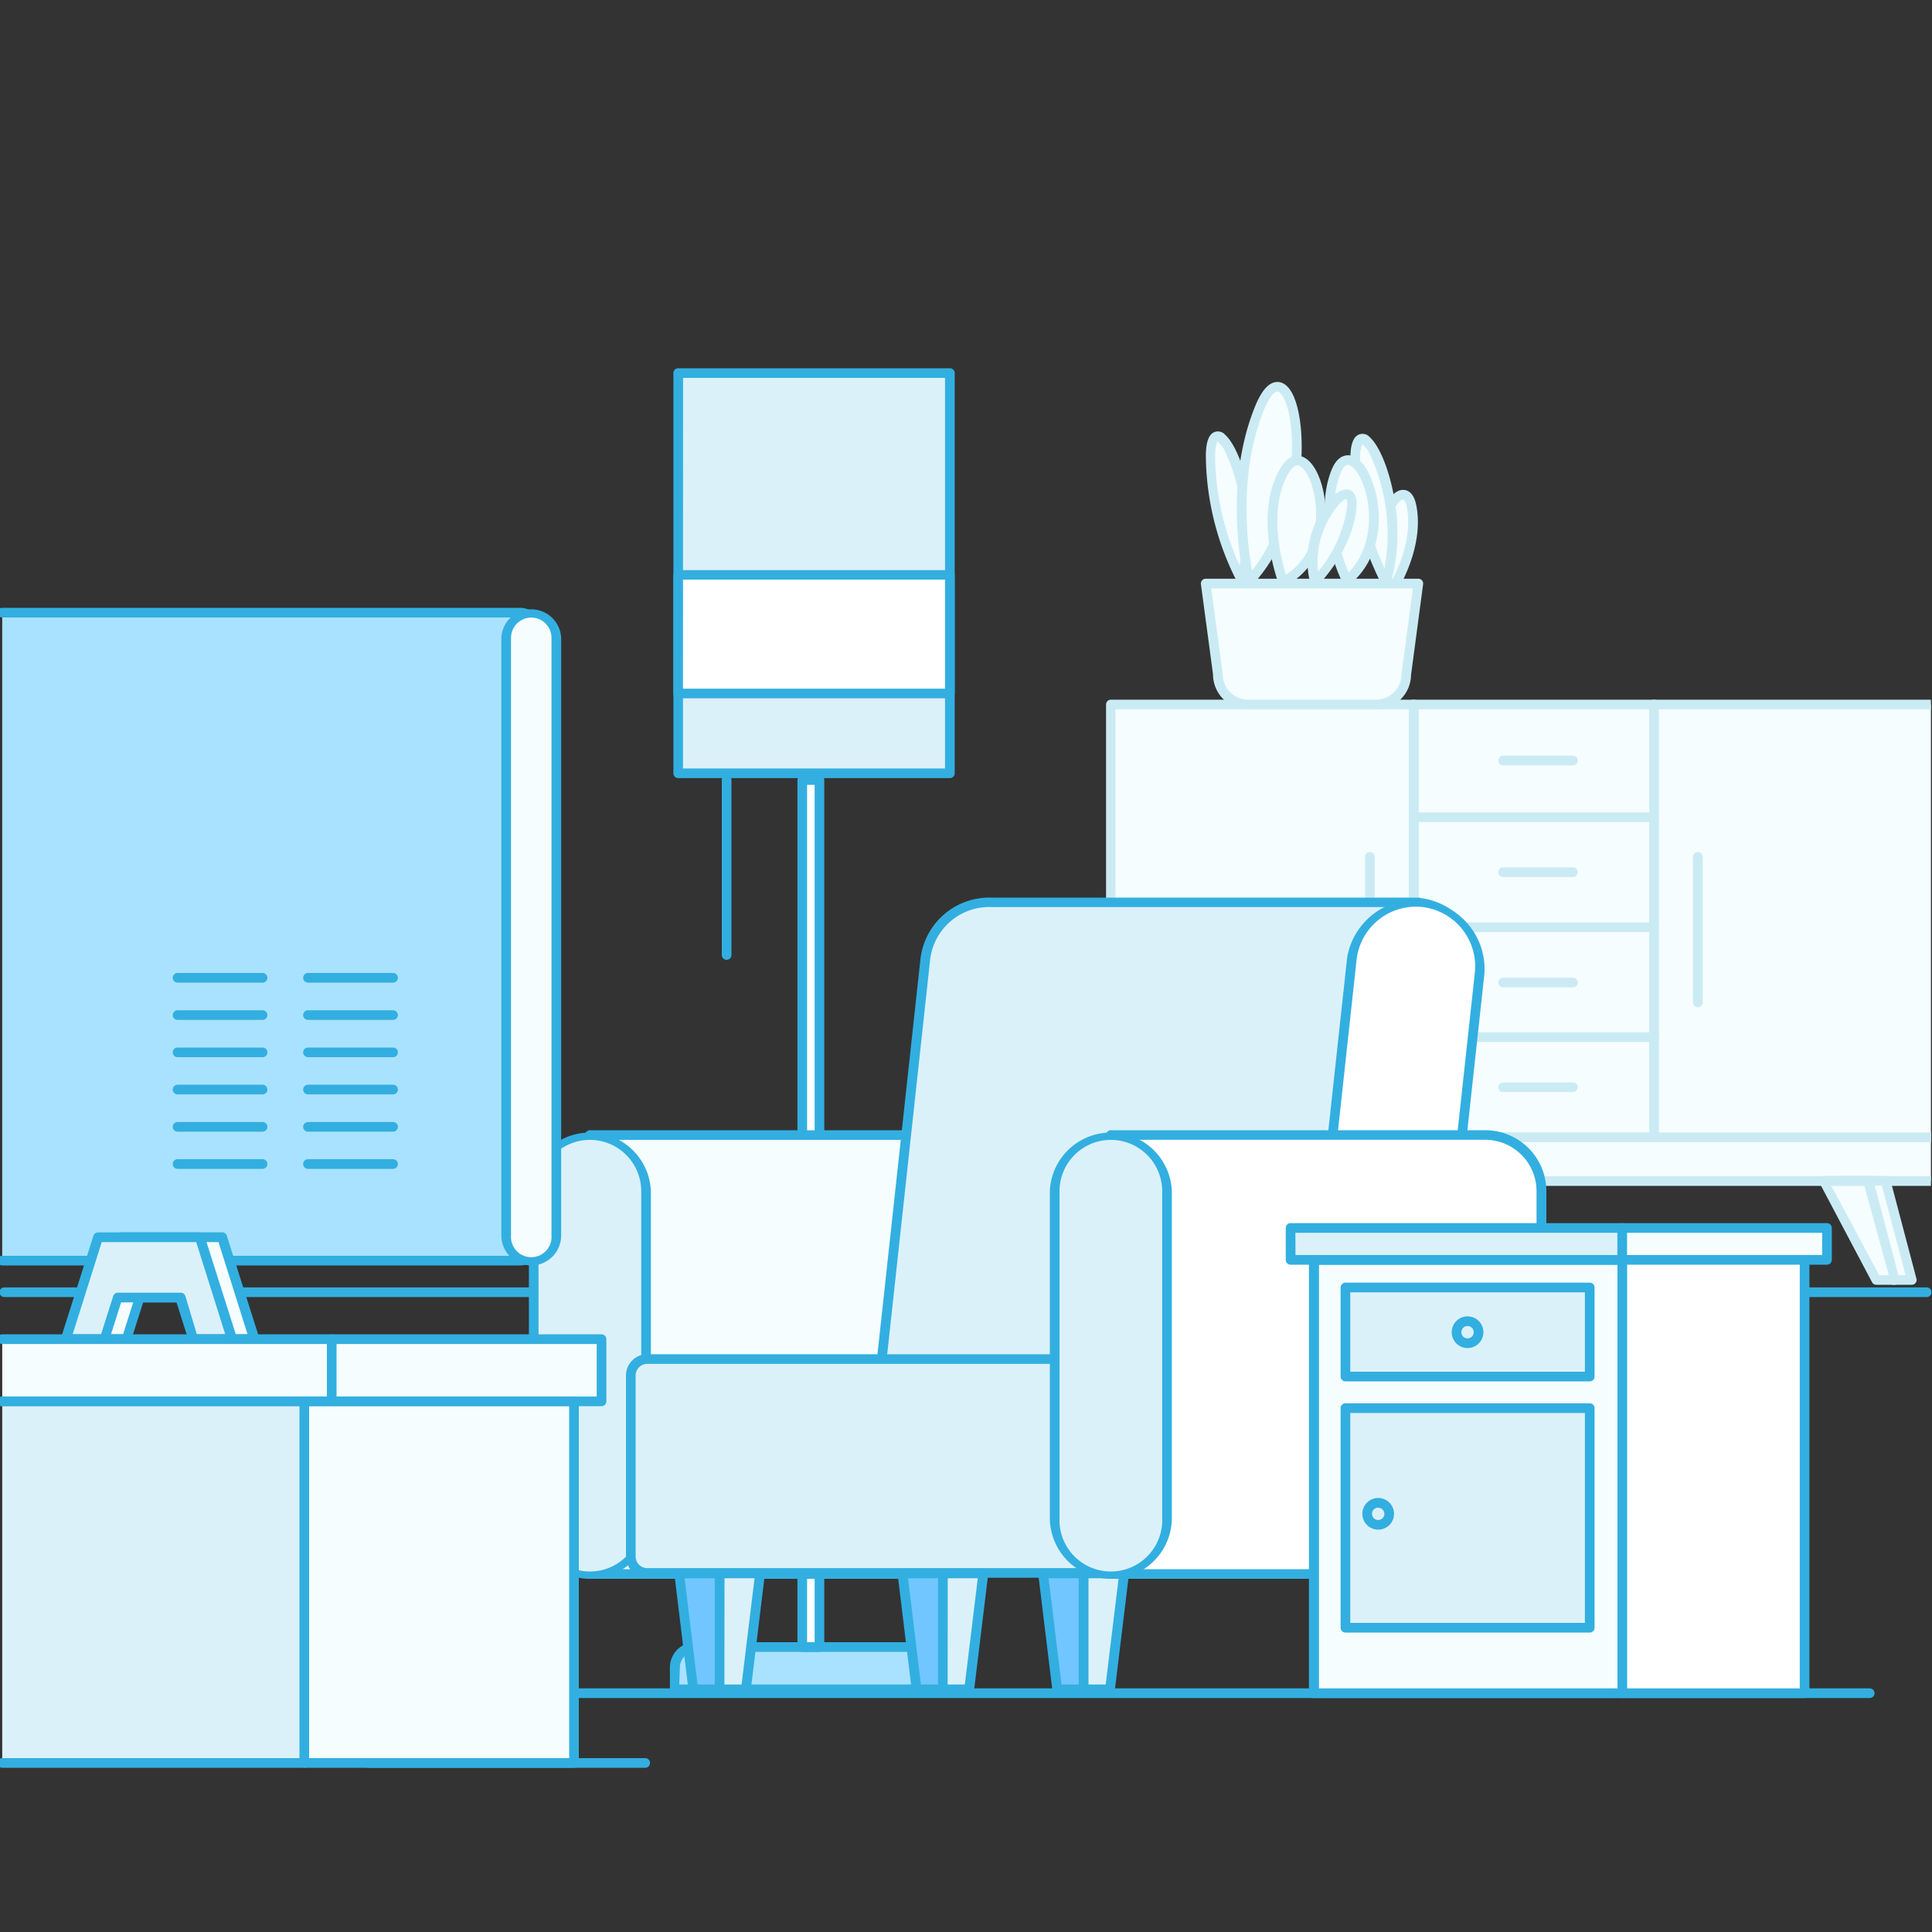 <svg id="Layer_1" data-name="Layer 1" xmlns="http://www.w3.org/2000/svg" xmlns:xlink="http://www.w3.org/1999/xlink" viewBox="0 0 200 200"><rect x="0" y="0" width="200" height="200" fill="#333333" stroke="none"/><defs><style>.cls-1{fill:none;}.cls-2{fill:#32afe0;}.cls-3{clip-path:url(#clip-path);}.cls-11,.cls-4{fill:#f5fdff;}.cls-5{fill:#cbebf4;}.cls-6{fill:#a9e2ff;}.cls-7{fill:#fff;}.cls-8{fill:#dbf1fa;}.cls-9{fill:#71c6ff;}.cls-10{clip-path:url(#clip-path-2);}.cls-11{stroke:#32afe0;stroke-linecap:round;stroke-linejoin:round;}</style><clipPath id="clip-path"><rect class="cls-1" x="-0.11" y="0.44" width="200" height="200"/></clipPath><clipPath id="clip-path-2"><rect class="cls-1" x="-0.11" width="200" height="200"/></clipPath></defs><title>3</title><path class="cls-2" d="M199.45,134.27H.45a.5.5,0,0,1,0-1h199a.5.5,0,0,1,0,1Z"/><path class="cls-2" d="M193.55,175.78h-155a.5.5,0,1,1,0-1h155a.5.5,0,1,1,0,1Z"/><path class="cls-2" d="M66.79,183H38.11a.5.5,0,0,1,0-1H66.79a.5.5,0,0,1,0,1Z"/><g class="cls-3"><rect class="cls-4" x="146.34" y="72.93" width="24.9" height="44.81"/><path class="cls-5" d="M171.23,118.23h-24.9a.5.5,0,0,1-.5-.5V72.93a.5.5,0,0,1,.5-.5h24.9a.5.5,0,0,1,.5.5v44.8A.5.5,0,0,1,171.23,118.23Zm-24.4-1h23.9V73.43h-23.9Z"/><rect class="cls-4" x="114.97" y="72.93" width="31.37" height="44.81"/><path class="cls-5" d="M146.34,118.23H115a.5.5,0,0,1-.5-.5V72.93a.5.5,0,0,1,.5-.5h31.37a.5.5,0,0,1,.5.5v44.8A.5.5,0,0,1,146.34,118.23Zm-30.87-1h30.37V73.43H115.47Z"/><rect class="cls-4" x="117.74" y="117.73" width="82.99" height="4.52"/><path class="cls-5" d="M200.74,122.76h-83a.5.5,0,0,1-.5-.5v-4.52a.5.5,0,0,1,.5-.5h83a.5.5,0,0,1,.5.5v4.52A.5.5,0,0,1,200.74,122.76Zm-82.49-1h82v-3.52h-82Z"/><rect class="cls-4" x="171.23" y="72.93" width="31.37" height="44.81"/><path class="cls-5" d="M202.6,118.23H171.23a.5.5,0,0,1-.5-.5V72.93a.5.5,0,0,1,.5-.5H202.6a.5.5,0,0,1,.5.5v44.8A.5.5,0,0,1,202.6,118.23Zm-30.87-1H202.1V73.43H171.73Z"/><polygon class="cls-4" points="123.99 132.53 122.07 132.53 124.78 122.26 129.41 122.26 123.99 132.53"/><path class="cls-5" d="M124,133h-1.92a.5.5,0,0,1-.48-.63l2.71-10.27a.5.5,0,0,1,.48-.37h4.63a.5.5,0,0,1,.44.73l-5.43,10.27A.5.5,0,0,1,124,133Zm-1.27-1h1l4.9-9.27h-3.42Z"/><polygon class="cls-4" points="122.1 132.53 120.18 132.53 122.9 122.26 127.53 122.26 122.1 132.53"/><path class="cls-5" d="M122.1,133h-1.92a.5.5,0,0,1-.48-.63l2.71-10.27a.5.5,0,0,1,.48-.37h4.63a.5.5,0,0,1,.44.73l-5.43,10.27A.5.5,0,0,1,122.1,133Zm-1.27-1h1l4.9-9.27h-3.42Z"/><polygon class="cls-4" points="195.97 132.53 197.88 132.53 195.17 122.26 190.54 122.26 195.97 132.53"/><path class="cls-5" d="M197.88,133H196a.5.5,0,0,1-.44-.27l-5.43-10.27a.5.5,0,0,1,.44-.73h4.63a.5.5,0,0,1,.48.37l2.71,10.27a.5.5,0,0,1-.48.63Zm-1.62-1h1l-2.45-9.27h-3.42Z"/><polygon class="cls-4" points="194.23 132.53 196.15 132.53 193.44 122.26 188.8 122.26 194.23 132.53"/><path class="cls-5" d="M196.15,133h-1.92a.5.5,0,0,1-.44-.27l-5.43-10.27a.5.5,0,0,1,.44-.73h4.63a.5.5,0,0,1,.48.37l2.71,10.27a.5.5,0,0,1-.48.63Zm-1.62-1h1L193,122.76h-3.42Z"/><polygon class="cls-4" points="141.56 132.53 139.64 132.53 142.36 122.26 146.99 122.26 141.56 132.53"/><path class="cls-5" d="M141.56,133h-1.92a.5.5,0,0,1-.48-.63l2.71-10.27a.5.5,0,0,1,.48-.37H147a.5.5,0,0,1,.44.73L142,132.76A.5.5,0,0,1,141.56,133Zm-1.27-1h1l4.9-9.27h-3.42Z"/><polygon class="cls-4" points="139.68 132.53 137.76 132.53 140.47 122.26 145.11 122.26 139.68 132.53"/><path class="cls-5" d="M139.68,133h-1.92a.5.5,0,0,1-.48-.63L140,122.13a.5.5,0,0,1,.48-.37h4.63a.5.5,0,0,1,.44.73l-5.43,10.27A.5.5,0,0,1,139.68,133Zm-1.27-1h1l4.9-9.27h-3.42Z"/><path class="cls-5" d="M171.23,85.1H147a.5.5,0,0,1,0-1h24.24a.5.5,0,0,1,0,1Z"/><path class="cls-5" d="M171.23,107.87H147a.5.5,0,0,1,0-1h24.24a.5.5,0,1,1,0,1Z"/><path class="cls-5" d="M171.23,96.49H147a.5.5,0,0,1,0-1h24.24a.5.5,0,0,1,0,1Z"/><path class="cls-5" d="M162.83,79.23H155.6a.5.5,0,0,1,0-1h7.23a.5.5,0,0,1,0,1Z"/><path class="cls-5" d="M141.81,104.27a.5.5,0,0,1-.5-.5V88.7a.5.5,0,0,1,1,0v15.07A.5.5,0,0,1,141.81,104.27Z"/><path class="cls-5" d="M175.76,104.27a.5.5,0,0,1-.5-.5V88.7a.5.5,0,0,1,1,0v15.07A.5.5,0,0,1,175.76,104.27Z"/><path class="cls-5" d="M162.83,90.79H155.6a.5.5,0,0,1,0-1h7.23a.5.5,0,0,1,0,1Z"/><path class="cls-5" d="M162.83,102.21H155.6a.5.5,0,1,1,0-1h7.23a.5.5,0,0,1,0,1Z"/><path class="cls-5" d="M162.83,113.05H155.6a.5.5,0,0,1,0-1h7.23a.5.5,0,0,1,0,1Z"/><path class="cls-4" d="M144.18,60.92s2.78-4.35,1.94-8.53S140.57,56.18,144.18,60.92Z"/><path class="cls-5" d="M144.18,61.42a.5.5,0,0,1-.4-.2c-2.36-3.09-1.4-7.26-.25-9.15.59-1,1.28-1.46,1.92-1.34.4.07.92.4,1.16,1.56.87,4.33-1.89,8.71-2,8.9a.5.5,0,0,1-.4.23Zm1.08-9.71c-.12,0-.47.21-.87.88a7.87,7.87,0,0,0-.24,7.37c.71-1.35,2.08-4.49,1.48-7.47-.12-.61-.31-.76-.35-.77Z"/><path class="cls-4" d="M124.82,60.42l1.25,9.39a3.14,3.14,0,0,0,3.13,3.13h13.25a3.14,3.14,0,0,0,3.13-3.13l1.25-9.39Z"/><path class="cls-5" d="M142.44,73.43H129.2a3.63,3.63,0,0,1-3.63-3.63l-1.25-9.32a.5.5,0,0,1,.5-.57h22a.5.5,0,0,1,.5.57l-1.25,9.39A3.61,3.61,0,0,1,142.44,73.43ZM125.39,60.92l1.18,8.82a2.65,2.65,0,0,0,2.63,2.69h13.25a2.63,2.63,0,0,0,2.63-2.63l1.18-8.89Z"/><path class="cls-4" d="M128.5,60a28.84,28.84,0,0,1-3.17-12.72C125.45,40.54,131.13,51.67,128.5,60Z"/><path class="cls-5" d="M128.5,60.48a.5.5,0,0,1-.44-.26,29,29,0,0,1-3.23-13c0-1.45.3-2.24.86-2.48a1,1,0,0,1,1.16.29c1.83,1.66,4,9.16,2.12,15.07a.5.5,0,0,1-.43.35ZM126,45.7a4.83,4.83,0,0,0-.21,1.56,27.84,27.84,0,0,0,2.53,11.27,19.4,19.4,0,0,0-1.57-11.92A2.26,2.26,0,0,0,126,45.7Z"/><path class="cls-4" d="M143.46,60.23a28.84,28.84,0,0,1-3.17-12.72C140.41,40.8,146.09,51.92,143.46,60.23Z"/><path class="cls-5" d="M143.46,60.73a.5.5,0,0,1-.44-.26,29,29,0,0,1-3.23-13c0-1.45.3-2.24.87-2.48a1,1,0,0,1,1.16.29c1.83,1.66,4,9.16,2.12,15.07a.5.5,0,0,1-.43.35ZM141,46a4.83,4.83,0,0,0-.21,1.56,27.84,27.84,0,0,0,2.53,11.27,19.4,19.4,0,0,0-1.57-11.92A2.26,2.26,0,0,0,141,46Z"/><path class="cls-4" d="M129.32,60.15S127,50.6,130.38,42.24,137.48,51.3,129.32,60.15Z"/><path class="cls-5" d="M129.32,60.65l-.12,0a.5.5,0,0,1-.36-.37c-.1-.4-2.34-9.8,1.09-18.22.69-1.68,1.43-2.5,2.29-2.52.47,0,1.14.24,1.69,1.47,1.53,3.41,1.42,13.38-4.21,19.48A.5.5,0,0,1,129.32,60.65Zm2.91-20.12h0c-.28,0-.81.5-1.38,1.9-2.68,6.57-1.72,14-1.24,16.62,4.5-5.62,4.8-14.45,3.38-17.64C132.69,40.76,132.4,40.53,132.23,40.53Z"/><path class="cls-4" d="M132.84,60.22s-2.61-6.91.15-11.54S140,56.51,132.84,60.22Z"/><path class="cls-5" d="M132.84,60.72a.49.49,0,0,1-.18,0,.5.5,0,0,1-.29-.29c-.11-.29-2.66-7.19.19-12,.72-1.21,1.51-1.34,2-1.23,1.38.28,2.27,2.37,2.55,4.33.45,3.16-.39,7.22-4.08,9.14A.5.5,0,0,1,132.84,60.72Zm1.48-12.55c-.36,0-.68.41-.9.77-2.16,3.63-.83,8.84-.3,10.54,2.8-1.78,3.42-5.16,3-7.82-.29-2-1.12-3.36-1.75-3.49Z"/><path class="cls-4" d="M139.42,60.09s-3.1-6.2-1.14-11.22S145.4,55.13,139.42,60.09Z"/><path class="cls-5" d="M139.42,60.59h-.1a.5.5,0,0,1-.34-.27c-.13-.26-3.18-6.46-1.16-11.62.52-1.32,1.23-1.57,1.74-1.57,1,0,1.94,1.09,2.56,2.88,1.15,3.28.86,7.79-2.37,10.48A.5.5,0,0,1,139.42,60.59Zm.11-12.47c-.26,0-.55.34-.78.94-1.51,3.86.16,8.55.85,10.2,2.38-2.42,2.52-6.24,1.58-8.93-.51-1.44-1.21-2.2-1.64-2.21Z"/><path class="cls-4" d="M136.14,60.22s3.41-3.44,3.81-7.68S134.41,54.69,136.14,60.22Z"/><path class="cls-5" d="M136.14,60.72H136a.5.5,0,0,1-.36-.34,9.59,9.59,0,0,1,2.57-9.19c.78-.64,1.31-.58,1.62-.42.48.25.68.87.59,1.82-.42,4.38-3.81,7.84-4,8A.5.5,0,0,1,136.14,60.72Zm3.24-9.08s-.43.13-1,.86a9.09,9.09,0,0,0-1.93,6.66,13.31,13.31,0,0,0,3-6.67C139.51,51.81,139.38,51.64,139.38,51.64Z"/></g><path class="cls-6" d="M69.85,170.51H98a0,0,0,0,1,0,0v2.25a2.12,2.12,0,0,1-2.12,2.12H72a2.12,2.12,0,0,1-2.12-2.12v-2.25a0,0,0,0,1,0,0Z" transform="translate(167.89 345.39) rotate(-180)"/><path class="cls-2" d="M98,175.38H69.85a.5.5,0,0,1-.5-.5v-2.25A2.62,2.62,0,0,1,72,170H95.91a2.62,2.62,0,0,1,2.62,2.62v2.25A.5.5,0,0,1,98,175.38Zm-27.68-1H97.54v-1.75A1.62,1.62,0,0,0,95.91,171H72a1.62,1.62,0,0,0-1.62,1.62Z"/><rect class="cls-7" x="83.05" y="80.75" width="1.78" height="89.76" transform="translate(167.89 251.26) rotate(-180)"/><path class="cls-2" d="M84.83,171H83.05a.5.5,0,0,1-.5-.5V80.75a.5.5,0,0,1,.5-.5h1.78a.5.5,0,0,1,.5.5v89.76A.5.5,0,0,1,84.83,171Zm-1.28-1h.78V81.25h-.78Z"/><rect class="cls-8" x="70.21" y="38.62" width="28.13" height="41.43"/><path class="cls-2" d="M98.33,80.55H70.21a.5.5,0,0,1-.5-.5V38.62a.5.5,0,0,1,.5-.5H98.33a.5.5,0,0,1,.5.5V80A.5.5,0,0,1,98.33,80.55Zm-27.63-1H97.83V39.12H70.71Z"/><line class="cls-7" x1="75.22" y1="80.75" x2="75.22" y2="98.86"/><path class="cls-2" d="M75.22,99.36a.5.5,0,0,1-.5-.5V80.75a.5.5,0,0,1,1,0V98.86A.5.5,0,0,1,75.22,99.36Z"/><rect class="cls-7" x="70.21" y="59.52" width="28.13" height="12.26"/><path class="cls-2" d="M98.33,72.29H70.21a.5.5,0,0,1-.5-.5V59.52a.5.5,0,0,1,.5-.5H98.33a.5.5,0,0,1,.5.5V71.79A.5.5,0,0,1,98.33,72.29Zm-27.63-1H97.83V60H70.71Z"/><path class="cls-4" d="M99.83,117.5H61.07v45.44H99.83a5.83,5.83,0,0,0,5.82-5.82V123.31A5.83,5.83,0,0,0,99.83,117.5Z"/><path class="cls-2" d="M99.83,163.44H61.07a.5.5,0,0,1-.5-.5V117.5a.5.5,0,0,1,.5-.5H99.83a6.32,6.32,0,0,1,6.32,6.32v33.81A6.32,6.32,0,0,1,99.83,163.44Zm-38.26-1H99.83a5.32,5.32,0,0,0,5.32-5.32V123.31A5.32,5.32,0,0,0,99.83,118H61.57Z"/><path class="cls-8" d="M147,93.4h-.13v0H102.78v0a6.67,6.67,0,0,0-7,5.86l-5.15,47.36A6.61,6.61,0,0,0,97.33,154v.05h44.06V154a6.68,6.68,0,0,0,6.26-5.86l5.15-47.36A6.68,6.68,0,0,0,147,93.4Z"/><path class="cls-2" d="M141.38,154.58H97.32a.5.5,0,0,1-.23-.05,6.7,6.7,0,0,1-.68,0,7.17,7.17,0,0,1-6.27-7.95l5.15-47.35a7.18,7.18,0,0,1,7.38-6.31h44.17a.51.51,0,0,1,.23.05,7.17,7.17,0,0,1,6.22,7.94l-5.15,47.35a7.14,7.14,0,0,1-6.52,6.29A.44.44,0,0,1,141.38,154.58Zm-43.83-1h43.61a.41.41,0,0,1,.2-.06,6.14,6.14,0,0,0,5.79-5.42l5.15-47.35a6.17,6.17,0,0,0-5.39-6.84l.06-.5-.1.49a.57.57,0,0,1-.18,0H102.91a.38.38,0,0,1-.16,0,6.17,6.17,0,0,0-6.46,5.42l-5.15,47.35a6.18,6.18,0,0,0,5.39,6.84,6.2,6.2,0,0,0,.79,0A2.21,2.21,0,0,1,97.55,153.58Z"/><rect class="cls-8" x="55.25" y="117.5" width="11.63" height="45.44" rx="5.82" ry="5.82"/><path class="cls-2" d="M61.07,163.44a6.32,6.32,0,0,1-6.32-6.32V123.31a6.32,6.32,0,0,1,12.63,0v33.81A6.32,6.32,0,0,1,61.07,163.44Zm0-45.44a5.32,5.32,0,0,0-5.32,5.32v33.81a5.32,5.32,0,1,0,10.63,0V123.31A5.32,5.32,0,0,0,61.07,118Z"/><path class="cls-7" d="M140.62,154h0a6.68,6.68,0,0,1-5.83-7.39l5.15-47.36a6.68,6.68,0,0,1,7.39-5.83h0a6.68,6.68,0,0,1,5.83,7.39L148,148.15A6.68,6.68,0,0,1,140.62,154Z"/><path class="cls-2" d="M141.41,154.53a7.17,7.17,0,0,1-7.11-8l5.15-47.35a7.16,7.16,0,0,1,14.21,1.67l-5.15,47.35a7.18,7.18,0,0,1-7.1,6.32Zm5.14-60.67a6.18,6.18,0,0,0-6.11,5.43l-5.15,47.35a6.16,6.16,0,0,0,12.23,1.45l5.15-47.35a6.18,6.18,0,0,0-5.39-6.84A6.29,6.29,0,0,0,146.55,93.86Z"/><rect class="cls-8" x="65.3" y="140.69" width="65.72" height="22.14" rx="1.7" ry="1.7"/><path class="cls-2" d="M129.32,163.33H67a2.2,2.2,0,0,1-2.2-2.2V142.39a2.2,2.2,0,0,1,2.2-2.2h62.32a2.2,2.2,0,0,1,2.2,2.2v18.74A2.2,2.2,0,0,1,129.32,163.33ZM67,141.19a1.2,1.2,0,0,0-1.2,1.2v18.74a1.2,1.2,0,0,0,1.2,1.2h62.32a1.2,1.2,0,0,0,1.2-1.2V142.39a1.2,1.2,0,0,0-1.2-1.2Z"/><polygon class="cls-9" points="74.49 174.88 71.77 174.88 70.31 162.92 74.49 162.92 74.49 174.88"/><path class="cls-2" d="M74.49,175.38H71.77a.5.5,0,0,1-.5-.44l-1.46-12a.5.5,0,0,1,.5-.56h4.19a.5.5,0,0,1,.5.5v12A.5.5,0,0,1,74.49,175.38Zm-2.28-1H74v-11H70.87Z"/><polygon class="cls-8" points="77.22 174.88 74.49 174.88 74.49 162.92 78.68 162.92 77.22 174.88"/><path class="cls-2" d="M77.22,175.38H74.49a.5.5,0,0,1-.5-.5v-12a.5.5,0,0,1,.5-.5h4.19a.5.5,0,0,1,.5.56l-1.46,12A.5.5,0,0,1,77.22,175.38Zm-2.23-1h1.78l1.34-11H75Z"/><polygon class="cls-9" points="97.61 174.88 94.88 174.88 93.42 162.92 97.61 162.92 97.61 174.88"/><path class="cls-2" d="M97.61,175.38H94.88a.5.5,0,0,1-.5-.44l-1.46-12a.5.5,0,0,1,.5-.56h4.19a.5.5,0,0,1,.5.5v12A.5.5,0,0,1,97.61,175.38Zm-2.28-1h1.78v-11H94Z"/><polygon class="cls-8" points="100.33 174.88 97.61 174.88 97.61 162.92 101.79 162.92 100.33 174.88"/><path class="cls-2" d="M100.33,175.38H97.61a.5.5,0,0,1-.5-.5v-12a.5.5,0,0,1,.5-.5h4.19a.5.5,0,0,1,.5.56l-1.46,12A.5.5,0,0,1,100.33,175.38Zm-2.23-1h1.78l1.34-11H98.11Z"/><polygon class="cls-9" points="112.17 174.88 109.45 174.88 107.98 162.92 112.17 162.92 112.17 174.88"/><path class="cls-2" d="M112.17,175.38h-2.73a.5.5,0,0,1-.5-.44l-1.46-12a.5.5,0,0,1,.5-.56h4.19a.5.5,0,0,1,.5.5v12A.5.5,0,0,1,112.17,175.38Zm-2.28-1h1.78v-11h-3.12Z"/><polygon class="cls-8" points="114.9 174.88 112.17 174.88 112.17 162.92 116.36 162.92 114.9 174.88"/><path class="cls-2" d="M114.9,175.38h-2.72a.5.5,0,0,1-.5-.5v-12a.5.5,0,0,1,.5-.5h4.19a.5.5,0,0,1,.5.56l-1.46,12A.5.5,0,0,1,114.9,175.38Zm-2.22-1h1.78l1.34-11h-3.12Z"/><polygon class="cls-9" points="141.29 174.88 138.57 174.88 137.11 162.92 141.29 162.92 141.29 174.88"/><path class="cls-2" d="M141.29,175.38h-2.73a.5.5,0,0,1-.5-.44l-1.46-12a.5.5,0,0,1,.5-.56h4.19a.5.5,0,0,1,.5.5v12A.5.5,0,0,1,141.29,175.38Zm-2.28-1h1.78v-11h-3.12Z"/><polygon class="cls-8" points="144.02 174.88 141.29 174.88 141.29 162.92 145.48 162.92 144.02 174.88"/><path class="cls-2" d="M144,175.38h-2.73a.5.5,0,0,1-.5-.5v-12a.5.5,0,0,1,.5-.5h4.19a.5.5,0,0,1,.5.56l-1.46,12A.5.5,0,0,1,144,175.38Zm-2.23-1h1.78l1.34-11h-3.12Z"/><path class="cls-7" d="M153.74,117.5H115v45.44h38.76a5.83,5.83,0,0,0,5.82-5.82V123.31A5.83,5.83,0,0,0,153.74,117.5Z"/><path class="cls-2" d="M153.74,163.44H115a.5.5,0,0,1-.5-.5V117.5a.5.5,0,0,1,.5-.5h38.76a6.32,6.32,0,0,1,6.32,6.32v33.81A6.32,6.32,0,0,1,153.74,163.44Zm-38.26-1h38.26a5.32,5.32,0,0,0,5.32-5.32V123.31a5.32,5.32,0,0,0-5.32-5.32H115.48Z"/><rect class="cls-8" x="109.17" y="117.5" width="11.63" height="45.44" rx="5.82" ry="5.82"/><path class="cls-2" d="M115,163.44a6.32,6.32,0,0,1-6.32-6.32V123.31a6.32,6.32,0,0,1,12.63,0v33.81A6.32,6.32,0,0,1,115,163.44ZM115,118a5.32,5.32,0,0,0-5.32,5.32v33.81a5.32,5.32,0,1,0,10.63,0V123.31A5.32,5.32,0,0,0,115,118Z"/><rect class="cls-4" x="136.04" y="130.42" width="31.9" height="44.86"/><path class="cls-2" d="M167.94,175.78H136a.5.5,0,0,1-.5-.5V130.42a.5.5,0,0,1,.5-.5h31.9a.5.5,0,0,1,.5.5v44.86A.5.5,0,0,1,167.94,175.78Zm-31.4-1h30.9V130.92h-30.9Z"/><rect class="cls-8" x="139.28" y="145.77" width="25.29" height="22.75"/><path class="cls-2" d="M164.57,169H139.28a.5.5,0,0,1-.5-.5V145.77a.5.5,0,0,1,.5-.5h25.29a.5.5,0,0,1,.5.5v22.75A.5.5,0,0,1,164.57,169Zm-24.79-1h24.29V146.27H139.78Z"/><rect class="cls-8" x="133.6" y="127.12" width="34.33" height="3.3"/><path class="cls-2" d="M167.94,130.92H133.6a.5.5,0,0,1-.5-.5v-3.3a.5.5,0,0,1,.5-.5h34.33a.5.5,0,0,1,.5.5v3.3A.5.5,0,0,1,167.94,130.92Zm-33.83-1h33.33v-2.3H134.1Z"/><rect class="cls-4" x="167.94" y="127.12" width="21.2" height="3.3"/><path class="cls-2" d="M189.13,130.92h-21.2a.5.5,0,0,1-.5-.5v-3.3a.5.5,0,0,1,.5-.5h21.2a.5.5,0,0,1,.5.5v3.3A.5.5,0,0,1,189.13,130.92Zm-20.7-1h20.2v-2.3h-20.2Z"/><rect class="cls-7" x="167.94" y="130.42" width="18.87" height="44.86"/><path class="cls-2" d="M186.81,175.78H167.94a.5.5,0,0,1-.5-.5V130.42a.5.5,0,0,1,.5-.5h18.87a.5.5,0,0,1,.5.5v44.86A.5.5,0,0,1,186.81,175.78Zm-18.37-1h17.87V130.92H168.44Z"/><rect class="cls-8" x="139.28" y="133.29" width="25.29" height="9.22"/><path class="cls-2" d="M164.57,143H139.28a.5.5,0,0,1-.5-.5v-9.22a.5.5,0,0,1,.5-.5h25.29a.5.5,0,0,1,.5.5v9.22A.5.5,0,0,1,164.57,143Zm-24.79-1h24.29v-8.22H139.78Z"/><circle class="cls-8" cx="151.92" cy="137.91" r="1.14"/><path class="cls-2" d="M151.92,139.55a1.64,1.64,0,1,1,1.64-1.64A1.64,1.64,0,0,1,151.92,139.55Zm0-2.28a.64.64,0,1,0,.64.64A.64.64,0,0,0,151.92,137.27Z"/><circle class="cls-8" cx="142.67" cy="156.71" r="1.14"/><path class="cls-2" d="M142.67,158.35a1.64,1.64,0,1,1,1.64-1.64A1.64,1.64,0,0,1,142.67,158.35Zm0-2.28a.64.64,0,1,0,.64.64A.64.64,0,0,0,142.67,156.08Z"/><g class="cls-10"><polyline class="cls-4" points="0.23 138.64 34.34 138.64 34.34 145.07 0.23 145.07"/><path class="cls-2" d="M34.34,145.57H.23a.5.5,0,0,1,0-1H33.84v-5.44H.23a.5.5,0,0,1,0-1H34.34a.5.5,0,0,1,.5.5v6.44A.5.5,0,0,1,34.34,145.57Z"/><rect class="cls-4" x="34.34" y="138.64" width="27.93" height="6.44"/><path class="cls-2" d="M62.27,145.57H34.34a.5.5,0,0,1-.5-.5v-6.44a.5.5,0,0,1,.5-.5H62.27a.5.5,0,0,1,.5.5v6.44A.5.5,0,0,1,62.27,145.57Zm-27.43-1H61.77v-5.44H34.84Z"/><polyline class="cls-8" points="0.23 145.08 31.54 145.08 31.54 182.46 0.23 182.46"/><path class="cls-2" d="M31.54,183H.23a.5.5,0,0,1,0-1H31V145.58H.23a.5.5,0,0,1,0-1H31.54a.5.5,0,0,1,.5.5v37.38A.5.5,0,0,1,31.54,183Z"/><rect class="cls-4" x="31.54" y="145.08" width="27.88" height="37.38"/><path class="cls-2" d="M59.42,183H31.54a.5.5,0,0,1-.5-.5V145.08a.5.5,0,0,1,.5-.5H59.42a.5.5,0,0,1,.5.5v37.38A.5.5,0,0,1,59.42,183ZM32,182H58.92V145.58H32Z"/><path class="cls-6" d="M.23,130.49H53.81a1.89,1.89,0,0,0,1.89-1.89V65.31a1.89,1.89,0,0,0-1.89-1.89H.23"/><path class="cls-2" d="M53.81,131H.23a.5.5,0,0,1,0-1H53.81a1.39,1.39,0,0,0,1.39-1.39V65.31a1.39,1.39,0,0,0-1.39-1.39H.23a.5.5,0,0,1,0-1H53.81a2.39,2.39,0,0,1,2.39,2.39v63.29A2.39,2.39,0,0,1,53.81,131Z"/><rect class="cls-4" x="52.38" y="63.43" width="5.19" height="67.07" rx="2.6" ry="2.6" transform="translate(109.95 193.92) rotate(180)"/><path class="cls-2" d="M55,131a3.1,3.1,0,0,1-3.1-3.1V66a3.1,3.1,0,0,1,6.19,0V127.9A3.1,3.1,0,0,1,55,131Zm0-67.07a2.1,2.1,0,0,0-2.1,2.1V127.9a2.1,2.1,0,1,0,4.19,0V66A2.1,2.1,0,0,0,55,63.93Z"/><polygon class="cls-4" points="20.96 134.32 22.32 138.6 26.31 138.6 22.97 128.07 12.44 128.07 9.1 138.6 13.09 138.6 14.45 134.32 20.96 134.32"/><path class="cls-2" d="M26.31,139.1h-4a.5.5,0,0,1-.48-.35l-1.25-3.93H14.82l-1.25,3.93a.5.5,0,0,1-.48.35h-4a.5.5,0,0,1-.48-.65L12,127.92a.5.5,0,0,1,.48-.35H23a.5.5,0,0,1,.48.35l3.34,10.52a.5.5,0,0,1-.48.65Zm-3.63-1h2.94l-3-9.52H12.81l-3,9.52h2.94L14,134.17a.5.5,0,0,1,.48-.35H21a.5.5,0,0,1,.48.35Z"/><polygon class="cls-8" points="18.68 134.32 20.04 138.6 24.04 138.6 20.69 128.07 10.17 128.07 6.82 138.6 10.81 138.6 12.17 134.32 18.68 134.32"/><path class="cls-2" d="M24,139.1H20a.5.5,0,0,1-.48-.35l-1.25-3.93H12.54l-1.25,3.93a.5.5,0,0,1-.48.35h-4a.5.5,0,0,1-.48-.65l3.34-10.52a.5.5,0,0,1,.48-.35H20.69a.5.5,0,0,1,.48.35l3.34,10.52a.5.5,0,0,1-.48.65Zm-3.63-1h2.94l-3-9.52H10.53l-3,9.52h2.94l1.25-3.93a.5.5,0,0,1,.48-.35h6.51a.5.5,0,0,1,.48.35Z"/><line class="cls-11" x1="18.38" y1="101.22" x2="27.18" y2="101.22"/><line class="cls-11" x1="18.38" y1="105.08" x2="27.18" y2="105.08"/><line class="cls-11" x1="18.38" y1="108.94" x2="27.18" y2="108.94"/><line class="cls-11" x1="18.38" y1="112.79" x2="27.18" y2="112.79"/><line class="cls-11" x1="18.38" y1="116.65" x2="27.18" y2="116.65"/><line class="cls-11" x1="18.38" y1="120.5" x2="27.18" y2="120.5"/><line class="cls-11" x1="31.88" y1="101.22" x2="40.69" y2="101.22"/><line class="cls-11" x1="31.88" y1="105.08" x2="40.69" y2="105.08"/><line class="cls-11" x1="31.88" y1="108.94" x2="40.69" y2="108.94"/><line class="cls-11" x1="31.88" y1="112.79" x2="40.69" y2="112.79"/><line class="cls-11" x1="31.88" y1="116.65" x2="40.69" y2="116.65"/><line class="cls-11" x1="31.88" y1="120.5" x2="40.69" y2="120.5"/></g></svg>